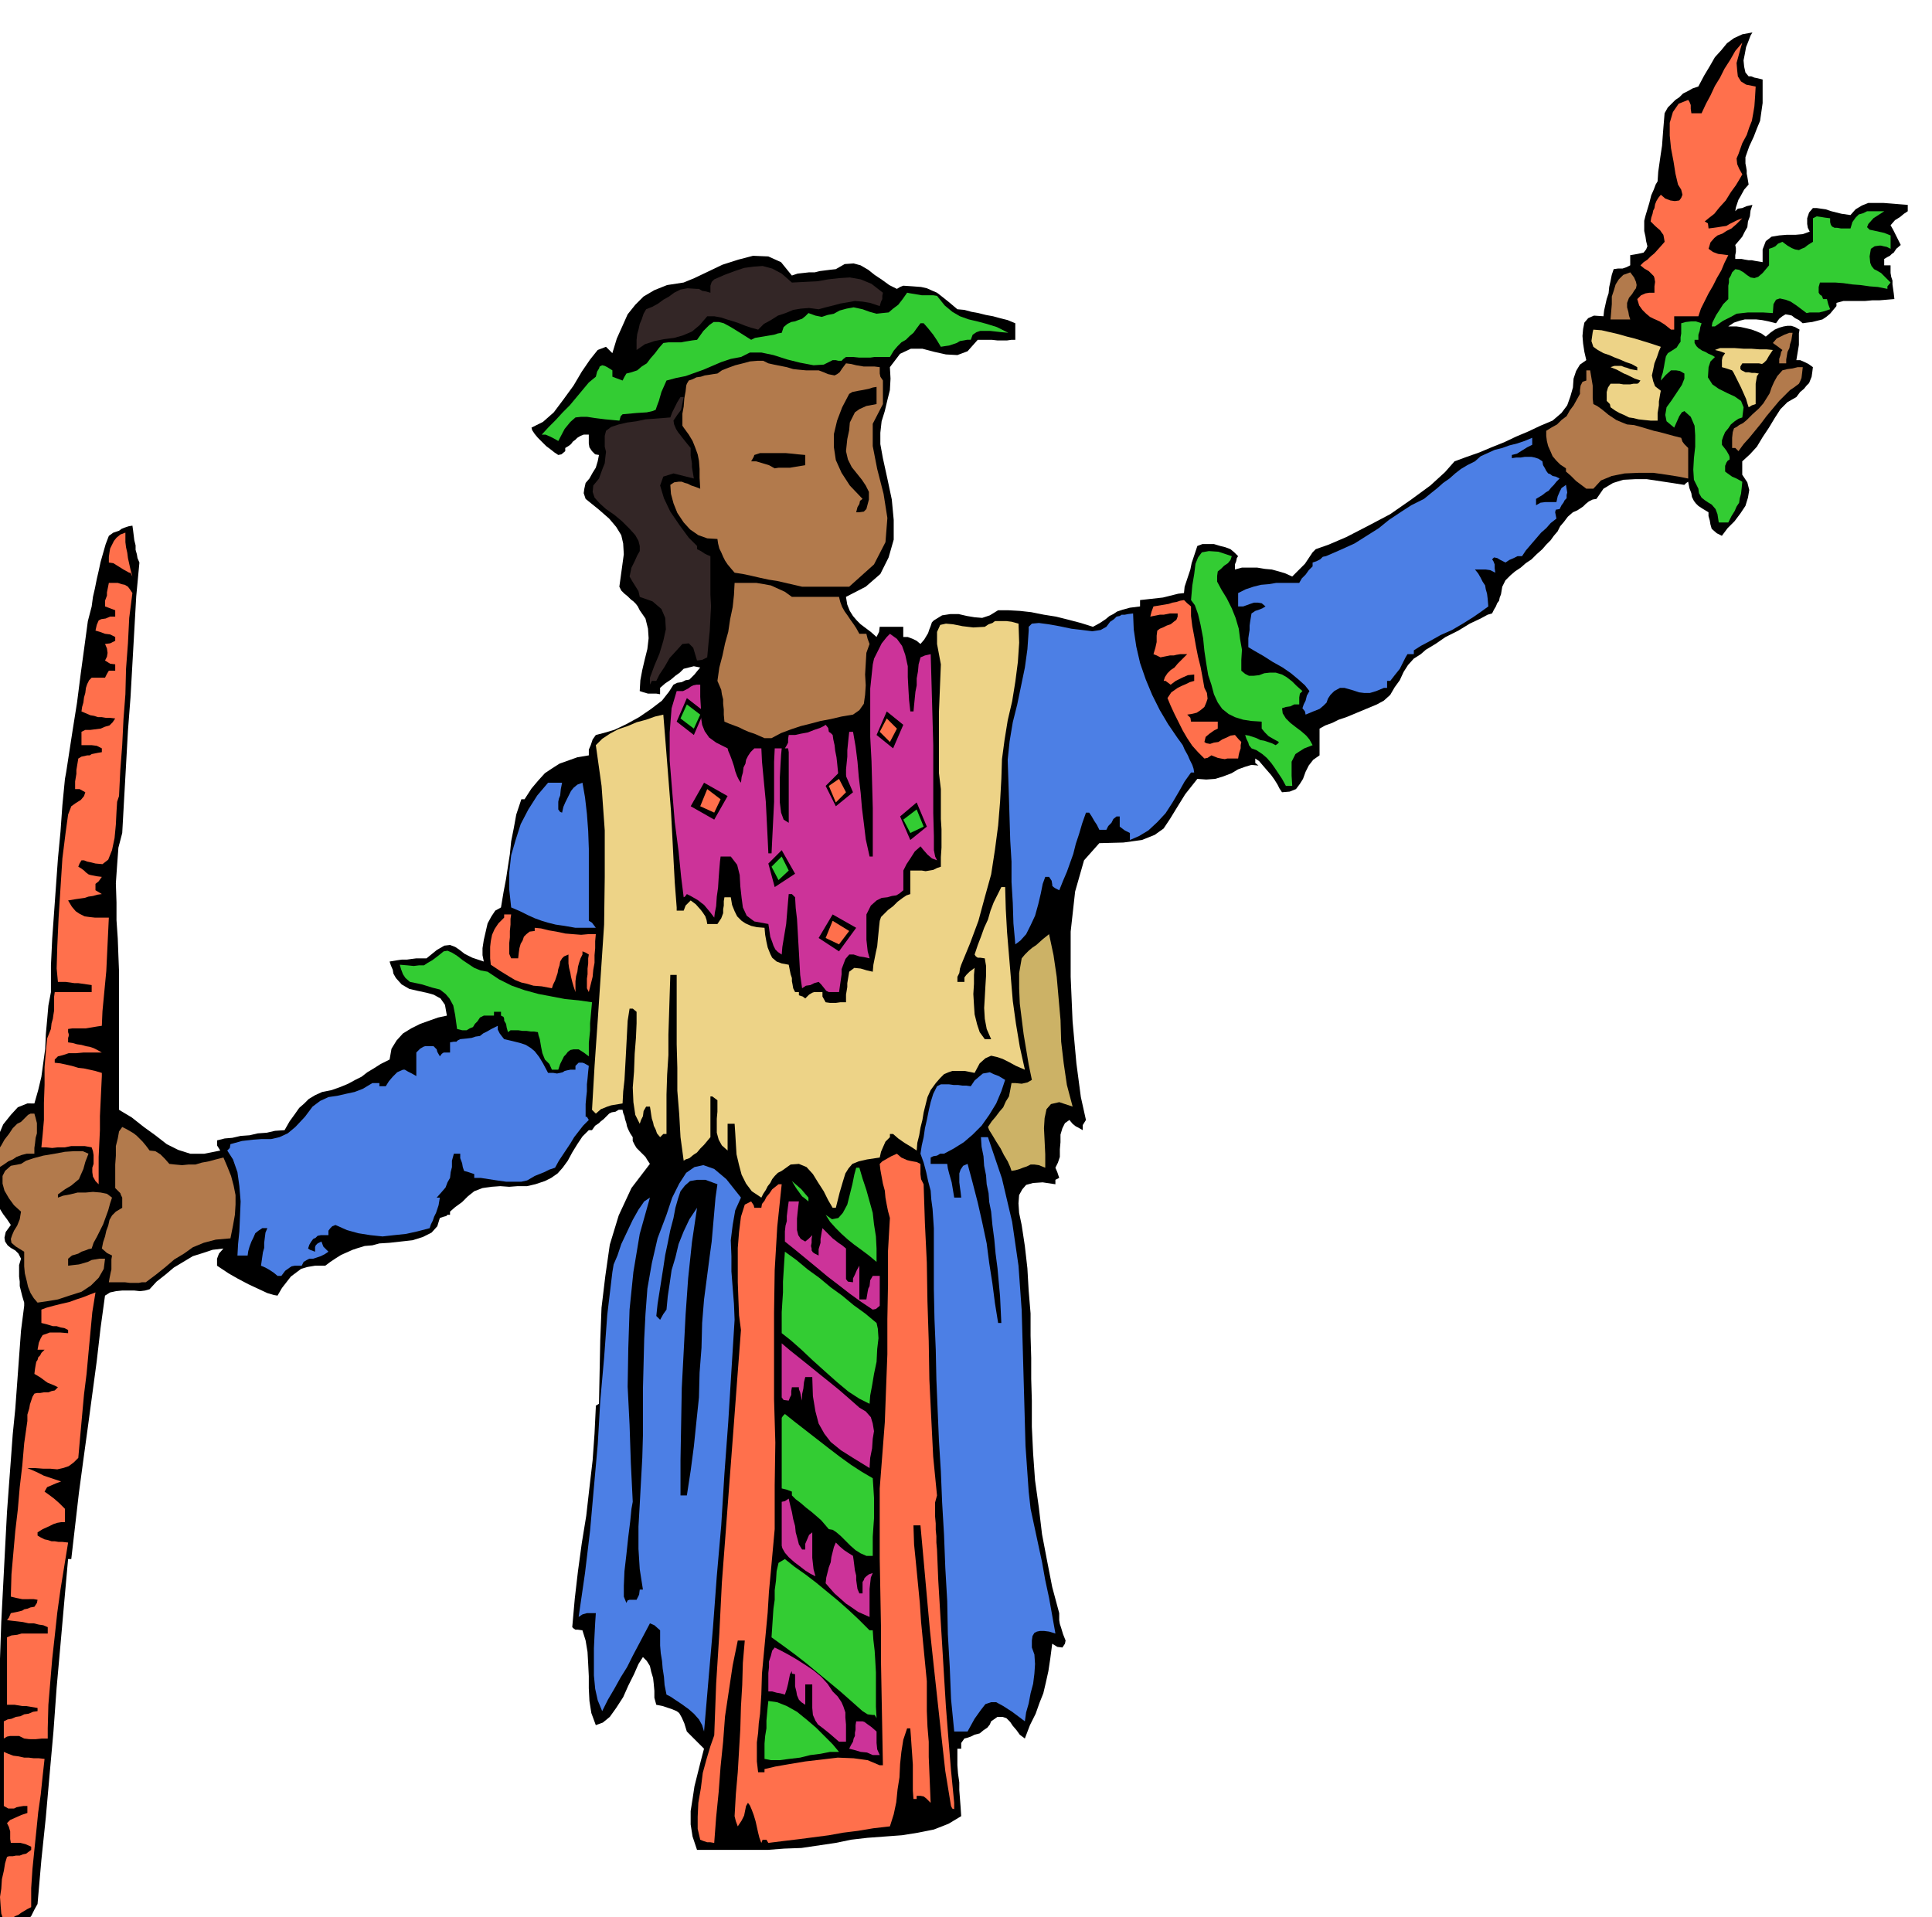 <svg xmlns="http://www.w3.org/2000/svg" width="490.455" height="486.812" fill-rule="evenodd" stroke-linecap="round" preserveAspectRatio="none" viewBox="0 0 3035 3013"><style>.brush1{fill:#000}.pen1{stroke:none}.brush2{fill:#ff704c}.brush3{fill:#3c3}.brush4{fill:#c39}.brush5{fill:#4c7fe5}.brush6{fill:#b27a4c}.brush7{fill:#edd387}.brush9{fill:#332626}</style><path d="m936 1155-5 7-3 9-3 7v9l-18 3-14 5-14 5-11 7-12 8-10 11-11 13-11 17h-5l-8 24-4 22-4 20-2 20-3 19-3 20-4 21-4 24-9 5-6 9-6 11-3 13-3 13-2 13v11l2 10-18-6-12-6-9-7-6-4-8-3-9 1-12 7-16 13h-16l-8 1-7 1h-8l-7 1-6 1-6 1 2 6 3 7 1 6 4 7 9 10 12 7 13 3 14 3 11 3 11 6 7 10 3 17-14 3-14 5-14 5-14 7-13 8-10 11-8 13-3 17-14 7-11 7-10 6-9 7-10 5-11 6-12 5-14 5-15 3-11 5-10 6-7 7-8 7-7 10-8 11-8 14-15 1-13 3-14 1-13 3-14 1-13 3-12 1-12 3v8l5 8-25 5h-22l-19-6-18-9-18-14-18-13-19-15-20-12v-217l-1-25-1-27-2-29v-28l-1-30 2-29 2-27 6-23 3-54 3-53 3-54 4-52 3-53 3-53 3-53 5-53-3-7-1-6-2-7v-7l-2-8-1-8-1-8-1-7-6 1-6 2-5 2-4 3-9 3-7 5-5 13-4 14-4 14-3 14-3 13-3 15-3 13-2 15-6 23-5 37-6 44-6 47-7 44-6 39-4 26-2 11-4 41-3 42-4 42-3 42-3 42-3 42-2 42v42l-4 21-2 23-2 22-1 23-3 22-3 22-5 21-6 21H43l-15 6-11 12-12 15-8 19-8 19-5 19-4 17v15h3l7 5v7l1 8 2 8 4 9 3 7 5 8 6 8 6 9-8 11-2 9 1 6 4 6 5 4 7 4 5 5 4 8-3 10v18l1 8v7l2 8 2 8 3 10v5l-5 39-3 41-3 41-3 41-4 40-3 41-3 40-3 41-3 57-3 58-3 58-2 58-3 57-3 58-3 58-1 58 1 23 1 24v24l1 25-1 25v26l-1 27-1 28h20l9-2 8-5 9-5 6-9 7-8 5-10 5-9 6-69 7-67 6-68 6-67 5-69 6-67 6-68 6-67h5l6-52 6-52 7-52 7-51 7-52 7-52 6-52 7-51 8-5 9-2 10-1h19l9 1 8-1 7-2 11-12 14-11 13-11 15-9 15-9 16-5 15-5 17-2-7 8-3 8v11l6 4 12 8 14 8 17 9 15 7 15 7 10 3 6 1 7-12 7-9 7-9 8-6 8-6 10-3 12-2h16l8-6 9-6 8-5 9-4 9-4 9-3 10-3 12-1 11-3 16-1 18-2 18-2 16-5 14-7 9-10 4-13 6-2 4-1 2-2h4v-5l8-7 11-8 9-9 10-8 13-5 14-2 14-1 14 1 13-1h15l13-3 15-5 10-5 10-7 8-9 8-11 7-13 8-13 8-12 10-10h5l5-7 6-4 3-3 4-3 4-4 5-5 4-2 6-1 5-3h6l1 5 2 5 1 5 2 6 1 5 2 5 3 6 4 6v6l3 6 3 5 5 5 4 4 5 5 3 5 4 6-29 38-20 43-14 46-7 49-6 50-2 51-1 50-1 50-5 3v3l-2 41-3 42-5 43-5 44-7 43-6 44-5 43-4 45 2 2 3 2h4l7 1 5 16 3 18 1 18 1 20v19l1 20 3 19 7 19 11-4 11-9 10-14 11-17 8-18 9-18 7-16 7-11 6 6 5 8 2 9 3 10 1 9 1 11v11l3 11 10 2 9 3 6 2 7 3 4 3 4 7 4 9 4 13 5 5 6 6 7 7 9 9-5 19-5 20-5 20-3 20-3 19v21l3 19 7 21h111l26-2 27-1 27-4 27-4 24-5 26-3 27-2 27-2 25-4 25-5 23-9 20-12-1-15-1-13-1-13v-12l-2-14-1-13v-26h6v-9l5-7 4-1 6-2 6-3 8-2 6-5 6-4 4-5 2-5 10-7h8l6 2 6 6 4 6 6 7 5 7 8 6 8-21 9-18 6-17 6-15 4-17 4-18 3-20 3-23 8 5 8 1 4-6 1-5-4-10-3-10-2-6-1-6v-11l-11-41-8-41-8-42-5-42-6-43-3-42-2-42v-41l-1-34v-33l-1-35v-35l-3-36-2-35-4-35-5-33-4-19-1-15 1-13 5-9 6-7 11-3 15-1 20 3v-7l6-3-3-9-3-7 4-8 3-9v-12l1-11v-12l3-10 4-8 7-5 5 6 5 4 4 2 7 4v-8l5-8-8-36-7-53-6-66-3-70v-71l7-63 14-49 24-27 38-1 29-4 20-8 14-10 10-15 11-18 13-21 19-24 14 1 14-1 13-4 13-5 10-6 11-4 10-3 11 1-5-4v-7l6 4 6 7 6 7 7 8 5 7 5 8 3 6 4 6 12-1 10-4 6-8 5-8 4-11 5-10 7-9 10-7v-42l9-5 11-4 10-5 12-4 12-5 12-5 12-5 12-5 11-6 10-9 7-12 8-11 6-13 7-11 9-10 11-7 8-7 15-9 16-11 20-10 18-11 17-8 11-6 7-2 3-6 3-5 2-5 3-4 1-5 2-5 1-6 1-6 5-10 8-8 7-6 9-6 8-7 9-6 8-8 9-8 6-7 7-7 5-7 6-7 4-8 6-7 6-8 8-7 7-3 9-6 4-4 5-4 6-3 6-1 11-16 15-9 16-5 19-1h18l20 3 20 3 19 3 3-3 3-2 2 10 3 8 1 6 3 6 3 4 4 4 6 4 10 6v6l2 7 1 6 2 7 8 7 8 4 9-12 11-11 9-12 8-12 4-13 2-12-3-12-8-12v-21l12-11 11-12 9-15 10-15 9-15 9-14 11-11 14-8 6-8 6-5 4-5 4-4 2-5 2-5 1-7 1-8-7-5-6-3-7-3h-6l1-6 1-6 1-6 1-6v-18l1-6-7-4-6-2h-6l-6 1-7 2-7 3-7 5-7 6-7-5-7-3-8-3-8-2-9-2-7-1h-13l9-6 9-3 8-2h18l9 1 10 2 12 3 5-7 5-4 5-3 6 1 4 1 5 4 6 3 6 5 7-1 8-1 8-2 8-2 6-4 6-5 5-6 5-6v-5l11-3h34l11-1h11l12-1 12-1-1-9-1-7-1-7v-6l-2-6-1-6v-12h-10v-10l5-3 4-2 3-3 3-2 4-6 7-6-4-8-4-8-4-8-4-7 7-8 8-5 6-5 6-4v-10l-13-1-12-1-13-1h-24l-10 4-10 6-8 9-7-1-7-1-8-2-8-2-9-3-7-1-7-1h-6l-6 7-3 9v9l1 6 3 6-11 4-11 1h-14l-12 1-12 2-9 7-5 13v20l-6-1-6-1-5-1h-5l-6-1-5-1h-10v-6l1-5v-6l-1-5 6-7 5-6 4-8 4-7 1-9 3-8 1-9 3-9-9 2-7 3-7 1-4 4 1-6 2-6 2-6 3-5 6-11 7-8-1-6-1-6-1-5v-5l-1-6-1-5v-10l6-17 7-15 5-13 5-12 2-14 2-14v-37l-8-2-5-1-5-2h-4l-5-6-2-9-1-10 2-10 2-11 4-10 3-8 3-5-16 3-13 6-11 8-9 11-10 11-8 14-9 15-9 17-9 3-7 4-8 4-6 6-6 4-6 6-6 6-5 9-1 12-1 12-1 13-1 14-2 13-2 14-2 14-1 15-3 5-3 8-4 9-3 12-3 10-3 10-2 8v16l2 9 1 7 2 8-2 5-4 5-9 2-12 2v16l-6 3-6 2h-7l-7 1-3 9-2 10-2 9-1 10-3 9-2 9-2 9-1 9-15-1-9 4-6 7-2 10-1 11 1 12 2 13 3 13-10 7-6 10-4 12-1 14-4 14-5 14-9 12-14 12-19 8-19 9-19 8-19 9-20 8-19 8-20 7-19 7-15 17-23 21-30 22-33 23-36 19-33 17-28 12-20 7-5 5-4 6-4 6-4 6-5 5-5 5-5 5-5 5-11-5-10-3-11-3-11-1-12-2h-24l-11 3v-8l2-5 1-5 2-3-6-6-6-5-8-3-8-2-10-3h-18l-8 3-3 9-3 9-3 9-2 10-3 9-3 9-3 9-1 10-9 1-8 2-8 2-8 2-9 1-9 1-9 1-9 1v10l-16 2-11 3-9 3-6 4-6 3-6 5-9 6-11 6-19-6-19-5-20-5-19-3-20-4-18-2-18-1h-16l-13 8-12 4-12-1-12-2-13-3h-13l-13 2-13 8-3 3-2 6-2 5-2 6-6 10-6 7-6-5-6-3-8-3h-7v-16h-37l-1 8-4 8-9-8-8-6-8-6-6-6-6-7-5-8-4-10-2-12 31-16 23-20 13-26 8-28v-31l-3-32-7-33-7-32-4-22v-18l2-18 5-16 4-17 4-16 1-18-1-18 16-21 17-8h18l19 5 18 4 18 1 16-6 16-18h22l9 1h15l7-1h6v-26l-12-5-12-3-11-3-11-2-12-3-11-2-11-3-11-1-13-11-10-8-9-7-7-3-9-4-9-2-13-1-15-1-5 2-5 3-12-6-11-8-12-8-10-8-12-7-11-3-14 1-14 8-9 1-8 1-8 1-8 2h-9l-9 1-9 1-9 3-17-21-20-9-24-1-23 6-25 8-23 11-21 10-17 7-26 4-20 8-17 10-13 13-12 15-8 18-9 20-7 23-5-5-5-5-13 5-12 15-13 19-13 22-16 22-15 20-17 15-18 9 1 4 4 6 5 6 7 7 6 6 8 6 5 4 6 4 5-1 6-5v-5l5-3 4-3 3-4 4-3 3-3 5-3 5-2h8v14l1 6 4 6 5 5 6 1-2 10-3 10-5 8-5 9-6 7-2 9-1 7 3 9 21 17 16 14 11 13 8 13 3 13 1 17-3 22-4 29 3 6 5 5 5 4 5 5 4 3 4 4 3 4 3 6 9 13 4 16 1 15-2 17-4 16-4 17-3 16-1 17 6 2 7 2h13l6 1v-10l8-7 9-6 7-6 7-5 6-6 8-2 8-2 10 2-5 6-4 5-4 4-4 4-6 1-6 3-7 1-6 3-7 11-11 14-17 13-19 13-20 11-19 9-17 5-12 3z" class="pen1 brush1"/><path d="m6 3019-4-12-1-12-1-14 2-13 1-15 3-13 2-12 3-10 3-1h6l5-1h6l5-2 5-1 4-3 4-3v-5l-9-4-8-2H17l-1-6v-12l-2-7-3-6 5-5 9-4 9-4 9-3v-11h-6l-6 1-5 1-4 2h-9l-7-4v-85l7 3 8 3 8 1 9 2h7l8 1h8l9 1-3 27-3 29-4 28-3 30-3 29-3 30-2 30v30l-6 3-5 3-5 3-4 3-5 2-5 3-7 2-6 3zm1094-128-4-17v-19l1-22 4-23 3-24 6-22 6-20 6-17 3-81 5-79 4-80 6-79 6-80 6-79 6-80 6-79-3-23-1-25-1-27v-54l2-25 3-24 6-19 6-3 4-2 4 6 1 4h11l1-6 4-5 3-6 5-6 4-6 5-4 5-4h5l-7 67-4 68-1 67v136l2 68-1 67v69l-3 33-3 33-3 32-2 33-3 32-3 32-3 32-1 33-1 15-1 15-2 15-1 15-2 15v30l2 17h10v-5l17-4 23-4 24-4 26-3 25-3 25 1 22 3 19 8h5l-1-54-1-54-1-54v-54l-1-55-1-54v-110l4-52 4-52 2-54 2-53v-55l1-54v-53l3-52-3-11-2-10-2-11-1-11-3-11-2-11-2-11-1-9 4-4 7-4 7-4 9-4 7 6 9 4 4 1 5 1 6 1 6 3v16l1 8 4 8 2 61 3 62 1 61 2 62 1 61 3 61 3 60 6 61-3 11v22l1 11v10l1 10v10l1 11 2 49 3 50 3 49 3 50 3 49 4 51 4 49 5 51v10l-3-1-2-4-9-55-6-54-6-55-6-55-6-56-5-55-5-56-5-55h-11l1 30 3 30 3 31 3 31 2 30 3 31 3 31 3 31v47l1 24 2 24v24l1 24 1 24 1 24-7-7-4-3-5-1h-6v5h-5l-1-13v-41l-1-15-1-14-1-15-1-13h-5l-6 18-3 19-2 19-1 21-3 19-2 20-4 19-6 19-26 3-24 4-24 3-22 4-23 3-23 3-25 3-24 3-3-5h-6l-2 5-3-8-2-8-2-9-2-9-3-10-3-8-3-7-3-4-3 5-1 5-1 5-1 5-4 8-6 9-3-8-2-8 2-35 3-34 2-34 2-34 1-35 2-34 1-35 3-35h-11l-8 39-6 40-6 40-3 40-4 39-3 40-4 40-3 40-6-1h-5l-6-2-5-2z" class="pen1 brush2"/><path d="M1201 2764v-24l1-12 2-12v-12l1-11 1-11 1-9 14 2 15 6 16 9 16 13 14 12 14 14 12 12 10 12h-14l-15 3-16 2-16 4-17 2-15 2h-14l-10-2z" class="pen1 brush3"/><path d="m1371 2758-9-4-10-1-10-3-8-2 3-6 3-5 1-5 2-4v-5l1-5v-7l1-6h10l3 1 4 3 7 5 8 7v18l1 10 4 9h-11zm-53-21-15-13-10-8-8-6-4-6-4-9-1-11v-37h-11v32l-6-4-4-4-3-7-1-6-2-8v-19l-5-1v-4l-3 5-1 5-1 5-1 5-2 8-3 9-7-2-6-1-7-2h-6v-29l1-9v-9l3-9 2-8 4-5 10 5 13 7 12 7 14 9 12 8 12 10 10 11 8 12 8 8 6 9 3 7 3 9v8l1 11v27h-11z" class="pen1 brush4"/><path d="m38 2732-8-4H16l-5 1-5 3v-27l6-3 6-1 7-3 7-1 6-3 7-1 7-3 7-1v-5l-6-1-6-1-6-1h-6l-6-1-6-1H11v-106l7-3 9-1 7-2h41v-10l-7-3-7-1-8-2h-8l-9-2-8-1-9-1-8-1 3-4 3-7 5-1 5-1 4-1 4-1 3-2 5-1 5-2 6-1 4-6 1-5-6-1H35l-10-2-8-2 1-35 3-34 3-34 4-34 3-35 4-34 3-35 5-35v-10l3-10 1-6 2-6 2-6 3-5 4-1h5l6-1h7l5-2 5-1 3-3 2-2-6-3-5-2-5-2-3-2-4-3-4-3-5-3-5-3 1-8 1-6 1-5 2-3 1-4 3-3 2-4 5-5H59l2-11 3-7 3-5 6-2 5-2h17l12 1v-5l-6-3-6-1-6-2h-6l-10-3-8-2v-21l8-3 11-3 12-3 13-3 11-4 12-4 10-4 8-3-5 31-3 32-3 32-3 33-4 32-3 33-3 33-3 34-7 7-8 6-9 3-9 2-11-1H68l-13-1H43l7 3 7 3 6 3 6 3 6 2 6 2 6 2 9 3-8 3-7 3-7 3-4 7 7 5 8 6 8 7 9 9v21h-6l-6 1-6 2-6 3-11 5-8 5v5l5 3 6 3 5 1 6 2h5l6 1h6l9 1-6 37-6 37-5 36-4 37-4 36-3 36-3 36-1 37v16h-9l-10 1H46l-8-1z" class="pen1 brush2"/><path d="m1106 2721-3-10-5-9-8-9-8-7-11-8-9-6-9-6-6-3-3-15-1-13-2-13-1-12-2-12-1-12v-24l-9-8-7-3-9 17-9 17-9 17-9 18-10 16-10 18-10 17-9 18-7-17-4-18-2-21v-43l1-21 1-19 1-15h-14l-7 2-6 4 10-69 8-67 6-68 6-67 4-69 6-67 5-68 8-67 2-12 6-14 6-18 9-19 9-19 9-16 9-13 9-6-16 57-10 60-6 59-2 61-1 60 3 60 2 60 3 61-2 11-2 20-3 24-3 28-3 26-1 23v17l4 10 2-4 3-1h11l4-8 1-8h5l-5-32-2-32v-35l2-35 2-37 2-36 1-35v-73l1-39 1-40 2-39 3-40 7-40 9-39 14-37 9-27 11-22 11-17 13-9 14-3 17 6 19 16 23 29-9 20-4 23-3 24 1 25v24l2 26 2 25 1 25-5 80-5 81-6 81-5 81-7 80-6 81-7 81-7 82zm393 0-5-51-2-50-3-52-1-52-3-52-2-52-3-51-2-49-3-48-2-48-2-48-1-47-2-48-1-48v-95l-1-15-1-15-2-15-1-14-4-15-3-14-4-15-5-14 2-13 3-13 2-14 3-13 3-15 3-13 4-13 6-12 6-3h13l7 1h7l7 1h6l7 1 6-9 7-6 6-5 6-1 5-1 6 3 8 3 10 6-6 18-8 19-11 18-12 17-14 14-14 12-16 10-15 8h-6l-5 3-6 1-4 2v10h26l1 7 2 8 2 7 2 7 1 6 1 6 1 6 1 6h11l-1-9-1-7-1-8v-14l2-6 4-6 7-3 8 30 8 31 7 31 7 33 4 31 5 32 4 31 5 31h5l-1-21-1-21-2-22-2-22-3-23-2-22-3-23-2-21-3-15-1-14-3-14-1-14-3-15-1-15-3-15-1-15h11l22 65 16 68 10 69 5 70 2 70 2 71 2 72 5 72 3 27 6 28 6 28 6 28 5 28 6 28 5 28 5 28-10-3-8-1h-6l-5 1-4 2-3 5-1 7v11l4 11 1 15-1 15-2 16-4 15-3 16-4 14-2 14-20-15-14-9-11-6h-8l-9 3-7 9-10 14-11 20h-21z" class="pen1 brush5"/><path d="m1371 2695-8-1-8-5-18-16-17-15-18-15-17-14-18-15-18-14-19-14-18-13 1-15 1-15 1-15 2-14v-15l2-15 1-15 3-13 5-3 5-3 15 12 17 12 17 13 17 14 17 14 17 15 16 15 17 17h5l1 15 2 17 1 16 1 18v54l1 18-3-5h-3z" class="pen1 brush3"/><path d="m1366 2541-9-4-9-4-10-7-9-6-9-8-9-8-8-9-6-7 1-9 2-8 2-8 3-8 1-8 2-8 2-8 3-7 6 6 7 6 6 4 8 5 1 7 1 8 1 8 2 8v7l1 7 1 7 3 7h5v-18l2-3 1-3 3-3 4-3 6-2-3 7-1 9-1 9v44zm-85-64-8-4-8-5-9-7-8-6-9-8-6-7-4-7-1-4v-69l5-1 6-4 2 9 3 12 2 11 3 11 1 10 3 11 2 8 5 8h5v-9l3-7 3-7 5-4v40l1 9 1 9 3 11z" class="pen1 brush4"/><path d="m1361 2445-9-4-8-5-8-7-7-7-8-8-7-6-6-4-6-1-6-7-6-7-8-7-7-6-9-7-8-7-8-6-6-6v-6l-8-3-8-2v-111l2-3 3-3 15 12 18 14 18 14 18 14 17 13 18 13 17 11 17 10 1 15 1 16v32l-1 14-1 15v30h-10z" class="pen1 brush3"/><path d="M1074 2350h-5v-56l1-56 1-57 3-57 3-58 4-57 6-57 8-54-12 18-9 19-8 20-5 21-6 20-3 21-3 20-2 21-5 7-5 9-1-1-5-5 2-19 3-19 3-19 3-19 3-20 4-19 4-20 5-19 3-16 4-14 4-12 7-9 8-7 11-2h13l19 7-3 21-2 23-2 23-2 23-3 22-3 23-3 23-3 23-3 37-1 39-3 39-1 39-4 38-4 39-5 38-6 39h-5z" class="pen1 brush1"/><path d="m1366 2307-26-16-19-12-16-13-10-13-9-16-5-19-4-24-1-30h-11l-2 8-1 10-2 9v10l-2-8-1-5-2-5v-3h-11l-1 6v6l-2 4-2 5-8-1-3-4v-85l13 11 15 12 15 12 16 13 15 12 16 13 15 13 17 15 10 6 8 9 3 10 2 12-2 12-1 15-3 15-1 16z" class="pen1 brush4"/><path d="m1366 2206-16-8-17-11-18-15-18-16-20-18-18-17-17-15-14-11v-33l1-16 1-15v-17l1-16 1-16 1-15 18 13 18 15 18 13 18 15 18 13 18 15 18 13 18 15 2 9 1 15-2 17-1 20-4 19-3 18-3 16-1 13z" class="pen1 brush3"/><path d="m1371 2058-18-12-18-13-18-14-17-13-18-15-17-14-17-14-15-12v-16l1-9 2-7v-8l1-8 1-8 1-7h16l-1 8-1 9-1 10v18l2 8 4 6 7 4 5-4 6-6-1 6v6l-1 5 1 4v3l2 3 3 2 6 3v-10l3-10v-6l1-6 1-6 1-5 7 7 9 9 4 3 5 4 6 4 6 5v48l3 4 8 1v-6l3-6 3-7 4-7v53h11l1-6 1-6 1-5 2-4 1-9 4-7h11v47l-6 5-5 1z" class="pen1 brush4"/><path d="m59 2047-6-7-5-8-4-10-2-9-3-12-1-11v-23l-13-8-7-6-1-6 2-6 3-7 5-8 4-10 2-12-11-10-8-11-7-12-3-11v-12l4-8 9-8 16-3 8-5 12-4 15-4 18-3 16-3 15-1h13l9 4-5 13-3 11-4 9-3 7-6 5-6 5-10 6-11 8v5l8-3 11-2 12-3h13l11-1 12 1 10 2 8 6-3 9-3 11-4 11-4 11-5 10-5 10-5 9-3 9-5 1-5 2-6 2-5 3-10 3-6 5v11l8-1 9-1 7-2 7-2 6-3 6-1 6-1h9l-2 16-8 14-12 12-15 10-19 6-18 6-18 3-14 2z" class="pen1 brush6"/><path d="M176 2015h-5l1-6 1-5 1-5 1-4v-16l1-6-8-4-8-7 2-10 3-9 2-9 3-8 2-9 4-7 6-6 10-6v-16l-2-4-1-3-4-4-4-4v-37l1-14v-15l3-12 2-11 5-7 6 3 7 4 5 3 5 4 4 4 5 5 5 6 6 8 9 1 8 5 7 7 7 8 9 1 11 1 10-1h11l10-3 11-2 11-3 12-3 6 14 6 15 4 15 3 15v15l-1 16-3 17-4 20-23 2-19 5-17 7-14 10-15 9-14 12-15 12-16 12h-6l-5 1h-14l-8-1h-20z" class="pen1 brush6"/><path d="m436 2005-6-5-6-4-7-4-7-3 1-7 1-7 1-7 2-7v-8l1-8 1-8 3-7h-8l-6 4-5 4-3 7-3 6-3 8-2 7-1 7h-16l1-18 2-20 1-23 1-24-2-24-3-22-7-20-9-14 4-4 1-6 18-5 17-2 14-1h15l13-3 13-6 12-10 15-16 12-16 12-9 13-6 14-2 13-3 14-3 13-5 15-9h11v5h10l5-8 6-7 7-7 9-4h3l5 3 6 3 7 4v-37l6-6 5-3 3-1h13l2 2 3 3 1 4 4 7 3-4 3-2h10v-16l6-1h4l2-2 4-2 10-1 8-1 6-2 7-1 5-4 6-3 7-4 10-5v6l3 6 3 4 4 5 13 3 12 3 9 3 8 5 6 5 7 9 6 10 8 15h8l6 1 5-1 4-1 3-2 4-1 5-1h8v-6l5-5h6l3 1 7 4-1 9-1 11-1 9v11l-1 9-1 11v20h2l3 5-9 9-7 9-7 9-6 10-6 9-6 9-6 9-6 11-9 3-8 4-5 2-5 2-5 2-5 3-7 4-9 2h-24l-14-2-13-2-13-2h-10v-6l-9-3-7-2-2-6-1-6-3-8v-7h-10l-3 11v10l-2 8-1 9-4 7-3 8-6 7-8 9h5l-1 6-1 6-2 6-2 6-3 6-2 6-3 6-2 6-19 5-18 4-19 2-18 2-19-2-19-3-18-5-18-8-5 2-3 3-3 4v7h-12l-5 1-3 3-4 2-3 4-3 5-2 6 3 2 8 3v-7l1-3 3-3 6-3 3 8 8 8-6 4-6 3-6 2-6 2h-6l-4 2-5 3-3 6h-11l-5 1-3 2-7 5-6 8h-6z" class="pen1 brush5"/><path d="m1377 1983-12-10-12-9-11-8-10-8-10-9-9-9-9-10-7-11 10 7 10-2 7-8 7-13 4-16 4-16 3-15 3-11h5l5 17 6 18 5 18 5 18 2 18 3 19 1 19v21z" class="pen1 brush3"/><path d="m1308 1898-7-12-7-14-9-14-8-13-10-11-12-5-13 1-14 10-6 3-5 5-4 5-3 6-4 5-3 6-4 6-3 6-15-10-9-12-7-14-4-15-4-17-1-16-1-17-1-15h-11v42l-9-8-5-9-3-11v-22l1-11v-18l-8-6h-3v64l-5 6-5 6-6 6-5 6-6 4-6 5-6 2-3 2-5-37-2-36-3-37v-36l-1-37v-109h-10l-1 31-1 32-1 31v32l-2 31-1 31v62h-5l-5 5-5-6-2-6-3-6-1-5-2-6-1-6-1-7-1-6h-6l-4 7-1 8-3 6-2 6-7-14-3-20-1-23 2-25 1-28 2-25 1-23v-18l-6-5h-5l-3 19-1 19-1 19-1 19-1 18-1 18-2 18-1 19-6 1-6 1-6 1-6 2-10 4-8 7-6-6 4-69 5-72 5-75 5-75 1-75v-73l-5-70-9-64 10-10 12-8 13-7 15-5 14-6 15-4 14-5 13-3 3 37 3 38 3 38 3 38 2 37 2 39 2 37 3 39v5h11l3-8 8-8 8 6 8 9 3 4 4 6 2 6 1 6h16l6-9 3-8v-6l1-6v-7l1-6h10l2 12 4 10 4 8 7 7 6 4 9 4 9 2 12 1 1 11 2 11 2 9 4 10 3 6 7 6 8 3 11 2 1 5 1 5 1 5 2 6v5l1 5 1 6 3 6h6v5l6 2 4 3 6-6 5-3 3-1h13v7l5 9 7 1h9l7-1h9v-12l1-6 1-6v-6l1-6 1-6 1-6 8-6 10 1 10 3 9 2 1-11 2-10 2-10 2-9 1-11 1-10 1-10 1-9 2-6 5-5 6-6 8-6 7-7 8-6 6-4 6-2v-37h18l6 1 6-1 6-1 6-3 6-2v-15l1-15v-29l-1-16v-47l-3-25v-97l1-24 1-25 1-25-6-32v-19l5-11 9-2 11 1 15 3 17 2 18-1 6-4 6-2 4-3h18l8 1 11 3 1 30-2 30-4 31-5 31-7 30-5 31-4 30-1 31-2 36-3 37-5 38-6 39-10 36-10 37-13 35-14 34-2 6-1 7-3 6v8h11v-7l3-4 5-5 8-6-1 11v14l-1 16 1 17 1 15 4 16 4 12 8 11h10l-7-16-3-16-1-17 1-17 1-18 1-16v-15l-2-12-7-1h-4l-3-2-2-3 5-15 5-13 5-14 6-13 4-14 5-13 6-12 6-12h6l1 35 2 36 3 36 3 36 3 36 5 36 6 36 8 36-14-6-11-6-10-5-9-3-9-2-9 4-9 8-8 15-15-3h-20l-6 2-7 3-6 6-7 8-8 11-5 11-3 12-3 12-2 12-3 12-2 12-3 12-1 12-9-6-10-6-10-7-8-7h-5v5l-7 7-4 9-3 7-2 9-20 3-13 3-10 4-6 7-5 8-4 13-5 17-6 24h-5z" class="pen1 brush7"/><path d="M1270 1893v-5l-6-5-4-3-3-4-2-3-3-4-2-3-3-5-3-5 7 6 8 7 5 6 6 7v11z" class="pen1 brush3"/><path d="m150 1856-4-7-1-7v-7l2-6v-14l-1-6-2-6-11-2h-21l-10 2H91l-9 1-10-1h-7l2-20 2-23v-27l1-28v-28l2-24 2-21 6-15 1-9 2-7 1-7 1-6v-22l1-7h58v-11l-7-1-7-1-7-1h-6l-7-1-7-1H91l-2-21 1-35 2-44 3-47 3-47 5-40 4-29 5-13 7-5 8-5 5-6 2-6-9-5h-7v-12l1-6 1-6v-6l1-6 1-6 1-6 5-3 5-1 4-1h4l3-2 5-1 5-1 6-1v-6l-8-4-8-1h-16v-21l6-3h8l8-1 8-1 7-3 7-2 5-5 4-6-9-1h-6l-6-1h-6l-6-2-6-1-7-3-7-3 1-7 2-7 1-8 2-7 1-8 2-6 3-6 4-4h21l3-6 3-5h10v-10l-8-1-8-5 3-6 1-6-1-7-3-7 8-1 8-4v-6l-8-4-8-1-8-3-7-2 2-9 3-7 4-2 7-1 7-3h8v-10l-8-3-8-3v-9l3-8v-5l1-5 1-5 1-5h14l6 2 5 1 5 3 3 4 4 6-5 39-2 40-3 40-1 40-3 39-2 41-3 39-2 41-3 9-1 16-1 20-2 21-4 19-6 15-9 7-11-1-8-2-5-1-5-2h-4l-3 5-2 5 5 3 4 3 3 3 4 3 3 1 5 1 5 1 8 1-5 7-5 4v10l5 3 5 3-7 1-7 2-7 1-6 2-7 1-7 1-6 1-6 1 6 10 6 7 6 4 8 4 7 1 9 1h22l-1 21-1 21-1 21-1 21-2 21-2 21-2 21-1 23-7 1-6 1-6 1-6 1h-21l-7 1v5l1 3v3l-1 3v7l7 1 7 2 7 1 7 2 6 1 6 2 6 3 7 4h-29l-11 1h-12l-9 3-8 2-5 5v5l9 1 9 2 9 2 10 3 9 1 9 2 9 2 10 3v5l-1 21-1 21-1 21v22l-1 21-1 21v43l-5-5z" class="pen1 brush2"/><path d="m1589 1840-2-6-4-9-6-10-5-10-7-11-6-10-5-8-2-5 6-9 6-7 6-8 6-7 4-9 5-8 2-10 2-11h6l10 1 9-2 7-4-5-24-4-24-4-24-3-24-3-24-1-24v-24l4-23 5-6 6-6 6-5 6-4 10-9 10-8 7 33 5 34 3 34 3 34 1 34 4 34 5 34 9 34-21-7-13 3-7 8-3 14-1 16 1 20 1 21v21l-10-4-7-1h-6l-6 3-6 2-5 2-7 2-6 1z" class="pen1" style="fill:#ccb266"/><path d="M-10 1840v-11l3-10 3-10 6-9 5-9 7-9 6-9 7-7 6-3 5-5 3-3 3-3 4-2h6l2 7 2 8v16l-2 7-1 9-1 7v9H42l-8 2-8 3-6 4-7 3-7 5-8 5-8 5z" class="pen1 brush6"/><path d="m867 1681-4-9-7-7-4-10-2-10-1-6-1-6-2-6-1-5-6-1h-5l-7-1h-6l-7-1h-12l-4 3-2-7-1-6-3-5v-3l-1-3-4-2v-6h-11v6h-16l-6 3-4 6-4 4-3 5-5 2-5 3h-7l-8-2-3-22-3-15-6-11-6-7-9-7-12-3-16-5-19-4-7-6-4-6-3-8-2-7 12 1 10 1 8-1h8l6-4 7-4 8-6 10-8 6-1 7 3 8 5 9 7 9 6 9 6 10 4 11 2 18 12 20 10 20 7 22 6 21 4 21 4 21 2 21 3-1 11-1 11-1 11v11l-1 10-1 10v21l-8-6-8-5h-8l-5 1-4 3-3 4-3 3-3 6-3 6-3 9h-10z" class="pen1 brush3"/><path d="m1302 1559-4-2-4-5-4-5-4-4-7 2-6 3-7 1-6 4-3-21-1-18-1-18-1-17-1-18-1-17-2-17-1-17-5-5h-5l-1 11-1 12-1 12-1 12-2 12-2 12-2 12-1 12-6-4-4-4-3-6-2-6-3-8-1-7-1-7-1-6-22-4-12-9-6-13-2-15-2-18-1-18-4-16-10-13h-16l-1 8-1 12-1 13-1 16-2 14-1 15-2 10-1 8-6-8-5-6-5-6-4-3-5-4-5-3-7-4-6-3-3 4-2 1-4-32-4-40-6-46-4-48-4-49v-44l3-38 8-27h10l4-2 4-2 4-3 4-2 5-1h6v19l1 17v14l2 13 4 10 7 10 11 8 18 9 1 4 3 7 3 8 3 9 2 8 3 8 3 6 3 4 1-9 2-7 1-8 3-6 1-6 3-6 4-6 6-6h11l1 21 2 21 2 21 2 21 1 20 1 20 1 20 1 21h5l1-21 1-20 1-20 1-20v-63l1-21h11l-1 10-1 17-1 19v39l2 16 4 11 8 5v-111l-1-6h-5l3-5 2-4v-6l1-6h10l9-2 11-2 10-4 9-3 6-3 3-2 4 5 1 6 3 2 3 3 1 7 2 9 1 9 2 10 1 9 1 10 1 10 1 11h11v-21l1-10 1-10v-10l1-10 1-10 1-9h6l4 23 3 24 2 24 3 25 2 24 3 24 3 25 6 27h5v-76l-1-37-1-37-2-38v-76l4-38 2-9 3-6 3-6 3-6 3-6 4-5 4-5 5-5 11 8 8 11 5 14 4 18v17l1 19 1 17 2 18h5l1-11 1-10 1-10 2-10v-11l2-11 1-11 3-11 7-3 9-2 1 35 1 36 1 36 1 36v107l1 36v22l1 5 1 5 3 6-8-3-7-6-7-8-4-5-9 8-7 11-6 9-5 10v31l-6 5-5 3-7 1-7 2-9 1-8 4-9 8-7 14v40l1 9 1 9 3 11-9-2-7-1-9-3h-7l-6 7-3 8-3 8v8l-1 7-1 7-1 7-1 7h-16z" class="pen1 brush4"/><path d="m925 1559-3-6v-15l1-7v-9l1-8v-8l1-6-5-3-5-2v5l-3 6-2 6-2 7-1 8-2 7-1 8v17l-3-9-2-7-2-8-1-6-2-8-1-7v-14l-7 3-3 3-3 5-1 6-2 6-1 6-2 6-2 6-3 6-2 6-16-3-13-1-10-3-9-2-10-4-10-6-13-8-15-10-1-10v-18l1-9 2-10 4-9 6-9 9-9v-5h11l-1 7v9l-1 10v10l-1 9v17l3 7h11l1-9 1-7 2-7 3-5 2-6 4-4 5-4 8-1v-5l10 1 12 3 12 2 14 3 12 1 13 1 11-1h12l-1 11v11l-1 11v12l-2 11-1 11-3 12-3 12z" class="pen1 brush2"/><path d="m1595 1484-3-33-1-32-2-33v-32l-2-33-1-33-1-33-1-31-1-30 3-29 5-30 7-28 6-29 6-29 4-29 2-29v-6l5-5 11-1 15 2 17 3 19 4 17 2 16 2 13-2 9-5 6-8 6-4 4-4 5-1 3-2h5l5-1 8-1 1 25 4 27 6 26 9 26 10 24 12 24 13 22 15 22 3 4 5 7 3 7 5 9 3 7 4 8 2 6 1 6h-5l-10 14-9 16-10 17-11 17-13 14-14 13-15 9-14 6v-11l-8-4-8-6v-16h-5l-5 4-3 6-5 5-3 6h-11l-4-8-4-6-4-7-4-6h-5l-6 17-5 17-5 15-4 16-5 14-5 14-6 14-6 15-6-3-3-2-2-2v-2l-1-6-4-6h-6l-4 11-3 15-4 17-5 18-7 15-7 14-9 10-8 6zm-691-26-17-3-14-2-12-3-10-3-11-4-11-5-12-6-14-6-3-28v-27l3-27 7-24 8-25 12-23 14-22 17-20h22l-2 10-1 10-2 5-1 5v12l3 4 3 1 2-9 3-7 3-6 3-6 3-6 4-5 6-5 8-3 4 23 3 26 2 27 1 28v113l5 3 6 8h-32z" class="pen1 brush5"/><path d="m1201 1160-9-4-7-3-9-3-7-3-8-4-8-3-8-3-7-3-1-11v-8l-1-9v-7l-2-8-1-7-3-7-3-7 3-21 5-19 4-19 5-18 3-20 4-19 2-19 1-19h34l12 2 11 2 11 5 11 5 11 8h74l2 8 3 8 4 7 5 7 4 6 5 7 4 6 5 9h11l2 8 3 8-5 14-1 17-1 17 1 17-1 15-2 14-7 10-10 7-18 3-17 4-16 3-15 4-16 4-15 5-16 6-15 8h-11z" class="pen1 brush6"/><path d="M1021 1076v-11l7-19 8-19 6-20 4-18-1-18-6-14-14-12-20-7-2-9-5-8-5-8-4-7 3-14 5-10 4-9 4-7v-8l-2-8-5-9-9-10-12-12-12-10-13-9-10-9-8-9-3-9 1-10 9-11 5-14 4-10 1-10 1-8-2-8v-17l2-8 8-6 12-4 13-3 15-2 14-3 14-1 13-1 12-1 3-8 4-8 4-8 5-8h5l-1 5-1 5-1 5-1 5-6 8-6 9 1 6 3 7 3 5 4 5 3 4 4 5 4 5 5 6v12l1 6 1 6v6l1 6 1 6 1 6-32-8-16 5-5 14 6 20 10 21 15 22 14 19 13 13v5l6 3 6 4 4 2 5 2v60l1 19-1 18-1 20-2 20-2 22-8 4-8 1-6-20-7-7-10 1-9 10-11 12-8 14-8 12-5 10h-7l-3 6z" class="pen1 brush9"/><path d="m1260 922-13-3-13-3-13-3-13-2-14-3-13-3-14-3-13-2-6-7-5-6-4-6-3-6-3-7-3-6-2-8-1-7-16-1-14-5-13-9-10-11-10-15-6-15-4-15-1-14 6-4 7-1h5l5 2 4 1 6 3 6 2 8 3-1-17v-14l-1-13-2-10-4-11-4-10-6-10-8-11-2-3v-19l2-11 1-13 2-11 1-9 1-3 3-5 6-2 6-3 7-1 6-2 7-1 6-1 7-1 7-5 10-4 11-4 12-3 11-3 12-1h9l8 4 9 2 10 2 10 2 10 3 9 1 11 1h20l8 3 7 3 5 1 5 1 4-2 4-3 4-6 6-8 8 1 8 2 6 1 6 1h17l8 1v10l1 5 4 6v37l-16 31v35l7 36 10 39 6 38-3 38-18 35-39 35h-74z" class="pen1 brush6"/><path d="m203 900-9-5-8-5-8-5-7-1v-9l1-7 1-6 3-6 3-6 4-5 6-5 8-3v15l1 8 2 9 1 8 2 9 2 9 3 11-3-6h-2z" class="pen1 brush2"/><path d="M1350 805h-5l2-8 3-5 1-5 4-3-20-21-13-20-9-20-3-20v-21l5-21 8-21 11-21 5-3 5-1 5-1 6-1 5-1 5-1 6-2 6-1v27l-16 3-11 5-7 5-4 8-4 8-1 12-3 14-2 19 3 13 6 12 8 10 8 10 6 9 5 10v12l-4 15-4 4-7 1zm-133-69-9-5-10-3-10-3h-8l4-7 1-3 9-3h40l11 1 9 1 11 1v16l-6 1-6 1-6 1-6 1h-18l-6 1z" class="pen1 brush1"/><path d="m877 693-7-4-6-3-7-3h-6l11-12 11-11 11-12 11-11 10-12 10-12 10-12 11-9 2-8 3-5 1-3 2-1 2-1 4 1 4 2 8 5v10l8 3 8 3 3-6 3-5 8-2 9-3 7-6 8-5 6-8 7-8 6-8 7-8 8-1h20l5-1 6-1 6-1 8-1 10-14 9-9 7-5h8l8 2 11 6 13 8 19 12 6-3 6-1 6-1 6-1 6-1 6-1 6-2 6-1 3-9 6-5 6-3 6-1 5-2 6-2 5-4 5-5 11 4 10 2 9-3 10-2 9-5 11-3 11-2 14 3 11 4 11 3 9-1 10-1 7-6 8-6 7-9 7-10 5 1 6 1 6 1 6 1h18l6 1 12 15 12 10 12 7 14 5 13 3 15 4 16 5 18 9-11-1-9-1-9-1h-15l-6 2-6 4-3 8h-6l-5 1-6 1-5 3-6 2-6 2-7 1-6 1-6-10-6-9-8-10-7-8h-5l-6 8-5 7-6 5-6 6-7 4-6 6-6 7-6 10h-24l-7 1h-17l-10-1h-11l-4 3-3 3h-5l-4-1h-5l-14 7-16 1-21-4-20-5-22-7-19-4h-18l-14 7-16 3-15 5-14 6-14 6-14 5-14 5-15 3-15 4-8 18-4 14-3 8-2 6-5 2-9 2-16 1-22 2-3 3-2 7-22-2-16-2-13-2h-9l-9 1-8 7-9 11-10 19z" class="pen1 brush3"/><path d="M1000 550v-16l1-9 2-7 2-9 3-7 3-9 4-7 10-4 9-5 8-6 9-5 8-6 10-5 11-2 15 1h3l5 3 6 1 7 2v-11l2-6 4-4 16-7 16-6 15-5 15-2 14-1 15 4 15 8 16 14 20-1 20-1 17-3 18-2 16-1 17 3 17 7 18 14-1 5v5l-2 4-2 7-15-5-12-2-12-1-11 2-12 2-11 3-12 3-11 3-15-2-13 1-12 2-12 5-12 4-11 7-11 6-9 9-11-3-9-3-10-4-9-3-10-3-9-3-11-2h-11l-12 14-12 10-14 6-14 4-16 2-15 3-15 5-13 9z" class="pen1 brush9"/><path d="m2020 1235-6-11-6-9-6-9-5-7-7-8-7-6-9-6-8-3-4-5-1-4-3-6-2-6 6 1 6 2 6 2 6 3 6 1 6 2 6 2 6 3 4-3 1-2-9-5-7-4-6-6-5-6v-11l-16-1-13-2-13-4-10-5-10-8-7-10-6-13-4-15-5-15-3-18-3-20-2-20-4-21-4-17-5-14-6-8 2-23 3-18 2-16 4-10 6-8 11-2 15 1 21 7-2 6-4 5-6 4-5 5-5 4-1 7v9l7 13 8 13 8 16 6 15 5 17 2 16 3 17-1 16v17l6 5 6 3h7l9-1 8-3 9-1h9l10 3 7 4 9 7 7 7 9 8-4 4-1 6v11h-8l-6 3-7 1-6 2 1 8 5 8 7 7 9 7 8 6 8 7 5 6 5 9-13 5-8 5-6 4-3 6-3 6v22l1 16h-10z" class="pen1 brush3"/><path d="m1892 1192-10-10-9-10-8-12-7-12-7-14-6-12-6-13-5-12 6-9 10-7 6-3 7-3 6-3 7-2v-10l-10 1-9 4-10 5-8 6-8-6h-3l2-6 4-6 5-5 6-4 5-6 5-5 5-5 5-5h-11l-6 1-4 1h-6l-5 1-5 1-5 1-6-3-5-2 3-10 2-9v-10l1-8 4-3 5-2 6-3 6-2 5-4 4-3 2-5v-5h-12l-5 1-5 1h-6l-5 1-5 1-5 1 2-8 3-8 6-1 6-1 6-1 6-1 6-2 6-1 6-2 6-1 5 5 6 5v15l2 16 3 16 3 17 3 15 4 16 3 16 3 17 4 8 1 9-2 6-3 7-6 5-6 4-8 2-7 1 5 5 1 6h42v11l-6 3-7 5-6 5-2 8 3 2 6 1 6-2 7-1 6-4 7-3 6-3 7-1 6 7 4 4-1 5v5l-1 3-1 3-1 4-1 6h-17l-4 1-6-1-5-1-5-2-5-2-6 4-5 1z" class="pen1 brush2"/><path d="m2051 1123-1-5-4-5 2-6 3-6 2-8 4-7-7-9-10-9-12-10-13-9-16-9-14-9-14-8-10-6v-14l1-7 1-6v-7l1-7 1-6 1-6 6-4 6-2 5-2 5-3-6-5-6-1h-6l-6 2-11 4h-8v-21l12-6 12-4 12-3 12-1 12-2h36l4-7 6-6 5-7 6-6v-6l6-2 6-3 4-4 5-1 23-10 22-10 19-12 19-12 16-13 18-12 17-11 20-10 11-9 10-8 9-8 10-7 9-8 9-7 10-6 12-6 9-8 11-5 11-5 12-3 11-4 12-3 12-4 12-5v11l-8 4-8 5-8 5-8 2v5l7-1h7l6-1h11l5 1 6 2 6 4 1 6 3 5 2 4 3 4 3 1 4 3 5 1 6 3-5 5-4 5-4 4-4 5-5 3-5 4-5 3-5 3v10l7-4 8-1h17l2-9 3-7 3-6 7-5 1 6 1 6-1 4v5l-3 3-2 4-3 4-3 6-6 1-1 4 1 5 1 5-9 7-7 8-8 7-6 7-6 7-6 7-6 7-6 9h-7l-6 3-7 3-6 4-8-4-5-3-5-1-3 3 2 3 2 5v6l1 7-8-4-7-1h-17l5 6 4 7 3 6 4 6 1 6 2 7 1 8 1 12-11 8-13 9-16 10-17 10-18 8-16 9-15 8-11 7v6h-10l-3 5-3 6-3 6-3 6-8 10-7 9h-5v11h-5l-12 5-10 3h-9l-8-1-9-3-7-2-7-2h-7l-9 5-6 6-4 6-2 6-5 5-6 5-10 4-12 5z" class="pen1 brush5"/><path d="m2700 821-2-13-3-8-6-7-5-3-6-4-5-4-4-7-1-7-7-14-1-16 1-18 2-18v-18l-1-15-6-14-10-9-4 2-4 6-4 9-4 9-12-10-2-10 2-12 8-11 8-12 8-12 4-10v-8l-7-4-6-1h-8l-8 7-8 9 1-6 2-6 1-5 1-5 1-6 1-5 1-5 3-5 8-5 6-4 3-5 3-4v-7l1-6v-16l7-2 9-1h7l9 3-2 6-1 6-2 6v8h-6v5l3 5 3 3 6 4 5 2 5 3 5 2 5 3-7 7-3 9-1 16 7 11 10 7 14 7 11 5 10 7 4 10-2 16-6 2-6 4-6 5-4 6-5 6-3 7-2 6v7l7 9 4 7 1 3v4l-3 2-2 3-2 5v9l4 3 7 5 7 3 9 5-1 10-1 9-2 7-1 7-4 6-3 7-5 8-5 10h-15z" class="pen1 brush3"/><path d="m2492 768-8-6-8-6-8-8-8-7v-5l-9-6-6-6-6-7-3-7-4-9-2-8-1-8v-8l8-5 9-5 7-7 8-6 5-9 6-8 5-9 5-9v-6l1-7 3-6 6-2v-16h6l1 6 1 6 1 6 1 6v20l1 9 6 3 7 5 5 4 6 5 6 4 6 4 7 3 10 4 11 1 11 3 10 3 10 3 9 2 11 3 11 3 12 3 2 6 3 4 2 2 4 4v48l-15-3-19-3-21-3h-22l-23 1-20 4-17 7-12 13h-11zm239-59-5-5h-5v-16l1-9 2-6 4-2 4-3 6-3 6-5 9-9 10-9 7-8 5-8 5-8 3-9 4-9 5-9 8-9 8-2 8-1 8-2h8l-1 9-1 8-2 5-2 4-4 3-4 3-6 4-6 6-11 11-10 12-10 12-9 12-9 11-9 11-9 10-8 11z" class="pen1 brush6"/><path d="m2593 661-10-1-9-1-8-2-7-1-8-4-7-3-7-4-7-5-1-5-5-5v-14l2-7 4-6h14l6 1h11l5-1h6l2-1 3-4-9-3-6-3-6-3-5-2-11-6-10-4 6-2h11l5 2 4 1 5 2 5 1 6 1v-5l-9-5-9-3-9-4-8-3-9-4-9-3-9-5-7-5-3-9 1-7 1-7 1-4 13 1 13 3 13 3 14 4 12 3 13 4 13 4 15 5-3 7-3 9-4 10-2 10-2 9 2 9 3 8 9 7-1 5-1 6-1 6v6l-1 6-1 6v12h-11zm154-21-2-6-2-7-4-9-4-9-5-10-4-8-3-6-2-3-9-3-7-2v-11l1-5 4-6-8-3-8-2 8-3h23l14 1h12l13 1h11l10 1-6 9-4 7-4 4-3 2-5-1h-26l-3 5v4l2 2 6 3h5l5 1h5l6 1-3 4-1 6-1 6v32l-6 2-5 3z" class="pen1 brush7"/><path d="M2795 571v-7l2-6 1-5 2-3-8-6-7-5 6-7 6-3 6-3 8-3h5l-1 6-1 6-2 6-1 6-3 6-1 6-1 6v6h-11z" class="pen1 brush6"/><path d="m2625 518-10-8-8-5-9-4-6-3-6-5-6-6-5-7-3-10 6-6 7-3 6-1h8v-10l1-7-1-6-1-3-4-4-4-4-7-4-6-5 5-5 6-4 5-5 6-5 9-10 7-8-1-6-1-5-3-4-2-3-8-7-7-7 1-6 2-6 1-5 2-4 1-6 2-5 3-5 4-5 7 6 8 3 7 1 7-1 3-4 2-5-2-8-5-8-4-17-3-19-4-21-2-20v-20l5-17 9-13 15-6 2 3 2 5v6l1 7h16l7-15 7-13 7-15 8-13 7-14 9-14 8-14 11-13-3 10-3 11-3 11 1 12 1 9 5 8 8 5 15 3-1 17-1 14-2 12-2 11-4 10-4 12-7 13-6 17-3 7 1 9 3 7 5 9-4 7-6 10-8 11-8 13-10 11-8 10-9 7-6 5 5 3 1 8 8-1 7-1 6-1 7-1 5-3 6-3 6-3 8-3-9 9-8 7-8 4-6 4-8 3-5 4-6 7-3 10 7 5 8 3 8 1 8 1-6 12-5 12-7 12-6 12-7 12-6 12-6 12-4 12h-38v21h-5z" class="pen1 brush2"/><path d="M2694 513h-5l1-6 3-6 3-6 4-6 7-11 8-8v-21l1-5v-6l3-5 2-5 5-5 6 1 7 4 5 4 6 4 6 1 6-2 7-6 10-12v-26l6-2 4-2 4-4 7-3 8 6 7 4 5 2 6 1 4-2 5-2 5-4 8-5v-37l6-3 7 1 6 1 8 1v6l1 4 2 3 4 2h4l6 1h15l3-10 5-7 5-5 7-2 6-3h27l-17 11-8 9-2 5 4 4 5 1 9 2 9 2 10 4v21l-6-3-5-1-4-1h-3l-7 1-6 4-2 12 1 10 2 5 4 5 4 2 7 4 6 6 9 9-5 6v4l-15-3-13-1-14-2-13-1-14-2-13-1h-24l-2 7v9l2 3 3 2 2 5h6l2 8 3 8-9 3-8 2h-15l-5 1-8-6-8-6-9-6-8-3-9-2-6 2-4 7-1 14-16-1h-23l-9 1-9 1-9 5-12 6-13 9z" class="pen1 brush3"/><path d="M2561 502h-31l1-12 1-12v-12l3-9 3-10 5-8 7-7 11-4 6 8 3 7 1 5-1 5-3 4-3 5-5 6-3 8v7l2 7 1 6 2 6z" class="pen1 brush6"/><path d="m1106 1230 37 21-21 37-37-21 21-37zm202 207 37 21-27 37-32-21 22-37zm16-229-27 27 16 32 27-22-16-37zm69-90 26 21-16 37-26-21 16-37zm47 143-26 22 16 37 26-21-16-38zm-361-164 27 21-16 37-27-21 16-37zm149 239-21 21 10 37 32-21-21-37z" class="pen1 brush1"/><path d="m1111 1240 21 16-10 21-22-10 11-27zm197 207 26 16-16 21-21-10 11-27zm10-223-16 11 11 26 16-16-11-21zm75-95 16 16-11 21-16-16 11-21z" class="pen1 brush2"/><path d="m1440 1272-21 16 11 21 21-10-11-27zm-361-165 21 16-10 22-21-16 10-22zm149 239-16 16 11 21 16-15-11-22z" class="pen1 brush3"/></svg>
